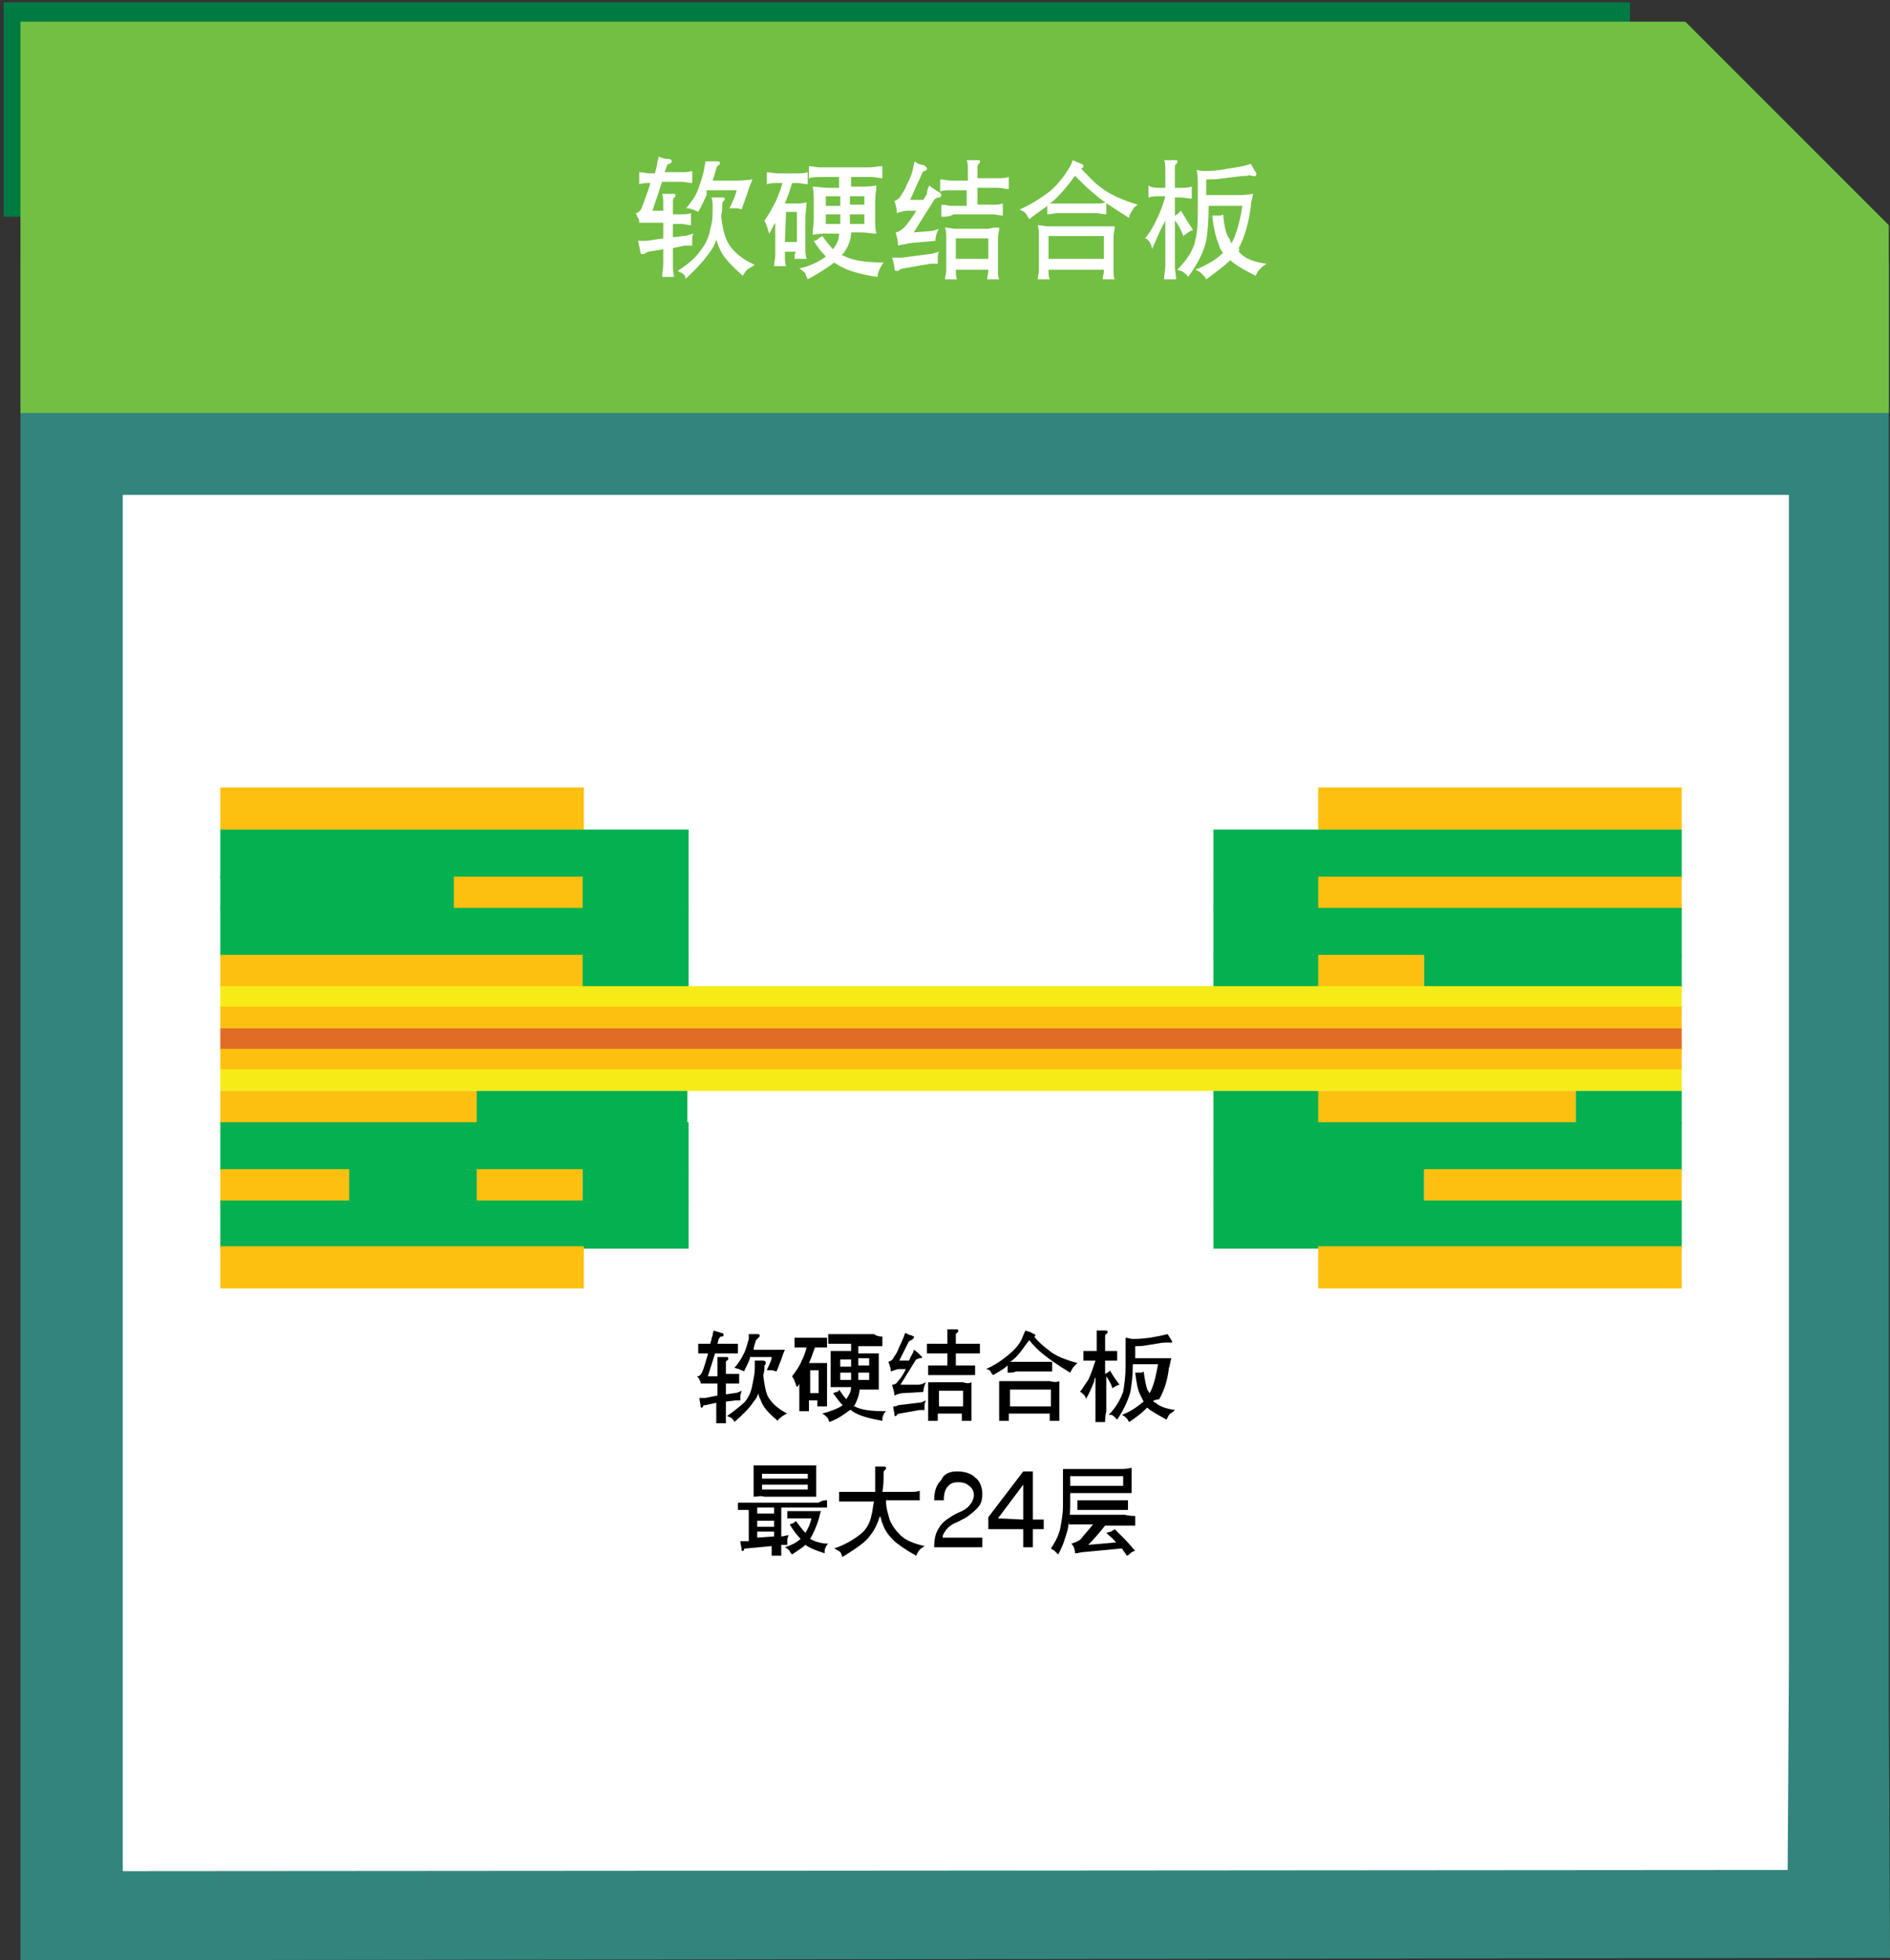 <?xml version="1.0" encoding="utf-8"?>
<!-- Generator: Adobe Illustrator 22.1.0, SVG Export Plug-In . SVG Version: 6.00 Build 0)  -->
<svg version="1.1" id="Layer_1" xmlns="http://www.w3.org/2000/svg" xmlns:xlink="http://www.w3.org/1999/xlink" x="0px" y="0px"
	 viewBox="0 0 157 162.8" style="enable-background:new 0 0 157 162.8;" xml:space="preserve">
<rect x="0" y="0" width="157" height="162.8" fill="#333333" stroke="none"/>
<style type="text/css">
	.st0{opacity:0.6;}
	.st1{fill:#32BCAD;}
	.st2{fill:#007A43;}
	.st3{fill:#FFFFFF;}
	.st4{fill:#FDC010;}
	.st5{fill:#04B04F;}
	.st6{fill:#F6EB16;}
	.st7{fill:#E16C25;}
	.st8{enable-background:new    ;}
	.st9{fill:#72BF44;}
</style>
<g id="Layer_6">
	<g>
		<g class="st0">
			<polygon class="st1" points="1.7,162.8 1.7,42 1.7,21.7 156.9,21.7 156.9,142.3 157,162.6 			"/>
		</g>
		<rect x="0.3" y="0.2" class="st2" width="135.1" height="17.8"/>
		<g>
			<polygon class="st3" points="10.2,155.4 10.2,57.6 10.2,41.1 148.6,41.1 148.6,138.8 148.5,155.3 			"/>
		</g>
		<g>
			<rect x="18.3" y="65.4" class="st4" width="30.2" height="3.5"/>
			<rect x="109.5" y="65.4" class="st4" width="30.2" height="3.5"/>
			<rect x="18.3" y="68.9" class="st5" width="38.9" height="4"/>
			<rect x="100.8" y="68.9" class="st5" width="38.9" height="4"/>
			<rect x="18.3" y="72.8" class="st5" width="19.5" height="2.7"/>
			<rect x="37.7" y="72.8" class="st4" width="10.8" height="2.7"/>
			<rect x="48.4" y="72.8" class="st5" width="8.8" height="2.7"/>
			<rect x="100.8" y="72.8" class="st5" width="8.8" height="2.7"/>
			<rect x="109.5" y="72.8" class="st4" width="30.2" height="2.7"/>
			<rect x="18.3" y="75.4" class="st5" width="38.9" height="4"/>
			<rect x="100.8" y="75.4" class="st5" width="38.9" height="4"/>
			<rect x="18.3" y="79.3" class="st4" width="30.2" height="2.7"/>
			<rect x="48.4" y="79.3" class="st5" width="8.8" height="2.7"/>
			<rect x="100.8" y="79.3" class="st5" width="8.8" height="2.7"/>
			<rect x="109.5" y="79.3" class="st4" width="8.8" height="2.7"/>
			<rect x="118.3" y="79.3" class="st5" width="21.4" height="2.7"/>
			<rect x="18.3" y="81.9" class="st6" width="121.4" height="1.8"/>
			<rect x="18.3" y="83.6" class="st4" width="121.4" height="1.8"/>
			<rect x="18.3" y="85.4" class="st7" width="121.4" height="1.8"/>
			<rect x="18.3" y="87.1" class="st4" width="121.4" height="1.8"/>
			<rect x="18.3" y="88.8" class="st6" width="121.4" height="1.8"/>
			<rect x="18.3" y="90.6" class="st4" width="21.4" height="2.7"/>
			<rect x="39.6" y="90.6" class="st5" width="17.5" height="2.7"/>
			<rect x="100.8" y="90.6" class="st5" width="8.8" height="2.7"/>
			<rect x="109.5" y="90.6" class="st4" width="21.4" height="2.7"/>
			<rect x="130.9" y="90.6" class="st5" width="8.8" height="2.7"/>
			<rect x="18.3" y="93.2" class="st5" width="38.9" height="4"/>
			<rect x="100.8" y="93.2" class="st5" width="38.9" height="4"/>
			<rect x="18.3" y="97.1" class="st4" width="10.8" height="2.7"/>
			<rect x="29" y="97.1" class="st5" width="10.8" height="2.7"/>
			<rect x="39.6" y="97.1" class="st4" width="8.8" height="2.7"/>
			<rect x="48.4" y="97.1" class="st5" width="8.8" height="2.7"/>
			<rect x="100.8" y="97.1" class="st5" width="17.5" height="2.7"/>
			<rect x="118.3" y="97.1" class="st4" width="21.4" height="2.7"/>
			<rect x="18.3" y="99.7" class="st5" width="38.9" height="4"/>
			<rect x="100.8" y="99.7" class="st5" width="38.9" height="4"/>
			<rect x="18.3" y="103.5" class="st4" width="30.2" height="3.5"/>
			<rect x="109.5" y="103.5" class="st4" width="30.2" height="3.5"/>
			<g>
				<g>
					<g class="st8">
						<path d="M59.6,114.1v-0.5c0-0.1,0-0.1,0-0.2c0-0.3,0-0.5,0-0.7c0.3,0,0.5,0,0.7,0l0,0c0.1,0,0.2,0,0.2,0.1s0,0.1-0.1,0.2
							c-0.1,0-0.1,0.1-0.1,0.2v0.9h0.5c0.2,0,0.4,0,0.6,0c0,0.1,0,0.2,0,0.4c0,0.1,0,0.2,0,0.4c-0.2,0-0.4,0-0.6,0h-0.5v0.9l0.7-0.1
							c0.2,0,0.4-0.1,0.6-0.2c0,0.1-0.1,0.3-0.1,0.4s0,0.3,0,0.4c-0.1,0-0.3,0-0.4,0l-0.8,0.1v1c0,0.3,0,0.5,0,0.8
							c-0.1,0-0.2,0-0.4,0c-0.1,0-0.3,0-0.4,0c0-0.3,0-0.5,0-0.8v-0.9l-0.9,0.2c-0.1,0-0.2,0-0.2,0.1s-0.1,0.1-0.1,0.1
							c-0.1,0-0.1,0-0.1-0.1c0-0.2-0.1-0.5-0.1-0.7c0.2,0,0.4,0,0.5,0l1-0.2v-1H59c-0.2,0-0.5,0-0.8,0c0-0.1,0-0.2-0.1-0.3
							c0-0.1-0.1-0.2-0.2-0.3c0.2,0,0.3-0.1,0.4-0.3c0.2-0.4,0.3-0.9,0.5-1.5c0,0,0,0,0-0.1h-0.1c-0.2,0-0.5,0-0.7,0
							c0-0.1,0-0.2,0-0.4c0-0.1,0-0.2,0-0.4c0.2,0,0.5,0,0.7,0H59c0.1-0.3,0.1-0.5,0.2-0.7c0-0.1,0-0.2,0.1-0.4
							c0.2,0.1,0.4,0.1,0.6,0.2c0.2,0,0.2,0.1,0.2,0.2S60,111,59.9,111s-0.1,0.1-0.2,0.2l-0.1,0.4h1c0.2,0,0.5,0,0.7,0
							c0,0.1,0,0.2,0,0.4c0,0.1,0,0.2,0,0.4c-0.2,0-0.5,0-0.7,0h-1.2l-0.6,1.9h0.8C59.6,114.3,59.6,114.1,59.6,114.1z M60.8,117.8
							c-0.1-0.1-0.2-0.1-0.4-0.2c0.7-0.5,1.2-0.9,1.5-1.2c0.3-0.4,0.5-0.8,0.6-1.4c0.1-0.5,0.2-0.9,0.2-1.4c0-0.2,0-0.4,0-0.6
							c0.2,0,0.4,0,0.6,0c0.2,0,0.2,0,0.3,0.1c0,0.1,0,0.1,0,0.2c-0.1,0.1-0.1,0.1-0.1,0.2c0,0.2,0,0.4-0.1,0.7
							c0.1,0.8,0.2,1.4,0.4,1.8c0.3,0.5,0.8,1,1.6,1.4c-0.1,0-0.2,0.1-0.4,0.2c-0.1,0.1-0.3,0.2-0.4,0.4c-0.7-0.6-1.2-1.1-1.4-1.7
							c-0.1-0.2-0.2-0.4-0.2-0.6c-0.1,0.3-0.2,0.5-0.4,0.7c-0.3,0.5-0.9,1.1-1.6,1.7C61,118,60.9,117.9,60.8,117.8z M62.3,112.8
							c-0.1,0.3-0.3,0.7-0.5,1.1c-0.1-0.1-0.3-0.1-0.4-0.2c-0.1,0-0.3-0.1-0.4-0.1c0.3-0.3,0.6-0.8,0.8-1.2c0.2-0.4,0.3-0.9,0.4-1.2
							c0-0.2,0-0.3,0-0.4c0.2,0,0.4,0,0.6,0c0.2,0,0.3,0,0.3,0.1s0,0.1-0.1,0.2s-0.1,0.1-0.2,0.2c-0.1,0.3-0.2,0.6-0.2,0.8H64
							c0.2,0,0.6,0,1.2,0c-0.1,0.2-0.2,0.5-0.3,0.8c-0.2,0.5-0.3,0.8-0.4,1c-0.1,0-0.2-0.1-0.4-0.1c-0.1,0-0.3,0-0.4,0
							c0.2-0.5,0.4-0.8,0.4-1.1h-1.9C62.3,112.7,62.3,112.7,62.3,112.8z"/>
						<path d="M66.2,115.2c-0.1-0.2-0.1-0.3-0.2-0.5c0-0.1-0.1-0.2-0.2-0.4c0.3-0.4,0.6-0.8,0.8-1.3c0.2-0.4,0.3-0.7,0.4-1.1h-0.3
							c-0.2,0-0.5,0-0.7,0c0-0.1,0-0.2,0-0.4c0-0.1,0-0.2,0-0.4c0.2,0,0.5,0,0.7,0H68c0.2,0,0.5,0,0.7,0c0,0.1,0,0.2,0,0.4
							c0,0.1,0,0.2,0,0.4c-0.2,0-0.5,0-0.7,0h-0.3c-0.2,0.5-0.3,0.9-0.5,1.3c0.1,0,0.2,0,0.3,0h0.4c0.2,0,0.5,0,0.8,0
							c0,0.3,0,0.7,0,1v1.9c0,0.2,0,0.5,0,0.7c-0.1,0-0.2,0-0.4,0c-0.1,0-0.2,0-0.4,0c0-0.2,0-0.3,0-0.5h-0.7v0.2c0,0.2,0,0.5,0,0.7
							c-0.1,0-0.2,0-0.4,0c-0.1,0-0.2,0-0.4,0c0-0.2,0-0.5,0-0.7v-2C66.5,114.8,66.4,115,66.2,115.2z M67.2,115.7H68v-1.9h-0.5
							c-0.1,0-0.2,0-0.2,0v1.9H67.2z M73.3,111c0,0.1,0,0.2,0,0.4c0,0.1,0,0.2,0,0.4c-0.2,0-0.5,0-0.7,0h-1.3v0.6H72
							c0.3,0,0.6,0,1,0c0,0.3,0,0.7,0,1v1c0,0.3,0,0.7,0,1c-0.3,0-0.6,0-1,0h-0.6c0,0.4-0.2,0.9-0.4,1.3l-0.1,0.1c0,0,0,0,0.1,0
							c0.5,0.3,1.4,0.4,2.6,0.4c-0.1,0.1-0.2,0.2-0.2,0.3c-0.1,0.1-0.1,0.3-0.1,0.5c-1.1-0.2-1.9-0.4-2.5-0.8
							c-0.1-0.1-0.1-0.1-0.2-0.1c-0.4,0.3-0.9,0.7-1.7,1c-0.1-0.2-0.1-0.3-0.2-0.4s-0.2-0.2-0.4-0.3c0.7-0.2,1.3-0.4,1.7-0.7
							c-0.3-0.3-0.5-0.6-0.8-1c0.1,0,0.2-0.1,0.3-0.1s0.2-0.1,0.2-0.2c0.2,0.3,0.4,0.6,0.6,0.8c0.2-0.3,0.4-0.6,0.4-1H70
							c-0.3,0-0.6,0-1,0c0-0.3,0-0.7,0-1v-1c0-0.3,0-0.7,0-1c0.3,0,0.6,0,1,0h0.7v-0.6h-1.2c-0.2,0-0.5,0-0.7,0c0-0.1,0-0.2,0-0.4
							c0-0.1,0-0.2,0-0.4c0.2,0,0.5,0,0.7,0h3.1C72.9,111,73.1,111,73.3,111z M70.7,112.9h-0.9v0.6h0.9V112.9z M70.7,114h-0.9v0.6
							h0.9V114z M71.3,113.4h0.9v-0.6h-0.9V113.4z M71.3,114.6h0.9V114h-0.9V114.6z"/>
						<path d="M76.3,115c0.2,0,0.4-0.1,0.6-0.2c-0.1,0.3-0.2,0.5-0.2,0.8l-1.7,0.1c-0.2,0-0.5,0.1-0.7,0.2c0-0.3-0.1-0.5-0.2-0.9
							c0.2,0,0.4-0.1,0.5-0.3c0.2-0.2,0.4-0.5,0.6-0.9c0-0.1,0.1-0.1,0.1-0.1h-0.6c-0.2,0-0.4,0.1-0.7,0.2c0-0.3-0.1-0.5-0.2-0.8
							c0.2-0.1,0.3-0.1,0.4-0.3c0.1-0.2,0.3-0.4,0.4-0.7c0.1-0.3,0.3-0.6,0.4-0.9c0.1-0.2,0.1-0.3,0.2-0.5c0.2,0.1,0.4,0.2,0.5,0.2
							c0.2,0.1,0.3,0.1,0.2,0.2c0,0.1-0.1,0.1-0.2,0.2c-0.1,0-0.1,0.1-0.2,0.1l-0.8,1.6h0.8c0.1-0.1,0.1-0.3,0.2-0.4
							c0.1-0.2,0.2-0.3,0.2-0.5c0.2,0.1,0.3,0.2,0.5,0.4c0.1,0.1,0.2,0.2,0.2,0.2c0,0.1-0.1,0.1-0.2,0.1s-0.2,0.1-0.3,0.1l-1.3,2.1
							L76.3,115z M74.6,116.7l1.7-0.2c0.2,0,0.4-0.1,0.6-0.2c0,0.1-0.1,0.2-0.1,0.4c0,0.1,0,0.3,0,0.4c-0.1,0-0.3,0-0.4,0l-1.7,0.3
							c-0.1,0-0.2,0.1-0.2,0.1c0,0.1-0.1,0.1-0.1,0.1c-0.1,0-0.1,0-0.1-0.1c0-0.2-0.1-0.5-0.1-0.7C74.3,116.8,74.5,116.8,74.6,116.7
							z M77.1,114.2c0-0.1,0-0.2,0-0.4c0-0.1,0-0.2,0-0.4c0.2,0,0.5,0,0.7,0h0.9v-1h-1c-0.2,0-0.5,0-0.7,0c0-0.1,0-0.2,0-0.4
							c0-0.1,0-0.2,0-0.4c0.2,0,0.5,0,0.7,0h1v-0.3c0-0.1,0-0.1,0-0.2c0-0.3,0-0.5,0-0.7c0.3,0,0.5,0,0.7,0l0,0c0.1,0,0.2,0,0.2,0.1
							s0,0.1-0.1,0.2c-0.1,0-0.1,0.1-0.1,0.2v0.7h1.3c0.2,0,0.5,0,0.7,0c0,0.1,0,0.2,0,0.4c0,0.1,0,0.2,0,0.4c-0.2,0-0.5,0-0.7,0
							h-1.3v1h0.9c0.2,0,0.5,0,0.7,0c0,0.1,0,0.2,0,0.4c0,0.1,0,0.2,0,0.4c-0.2,0-0.5,0-0.7,0h-2.4
							C77.6,114.2,77.3,114.2,77.1,114.2z M80.7,114.8c0,0.2,0,0.4,0,0.7v2c0,0.2,0,0.4,0,0.5c-0.1,0-0.2,0-0.4,0
							c-0.1,0-0.3,0-0.4,0c0-0.2,0-0.4,0-0.5v-0.1h-2v0.1c0,0.2,0,0.4,0,0.5c-0.1,0-0.2,0-0.4,0c-0.1,0-0.3,0-0.4,0
							c0-0.2,0-0.3,0-0.5v-2c0-0.2,0-0.4,0-0.7c0.2,0,0.4,0,0.7,0H80C80.3,114.9,80.5,114.9,80.7,114.8z M80,116.8v-1.3h-2v1.3H80z"
							/>
						<path d="M83.7,114c0-0.1,0-0.2,0-0.4c0-0.1,0-0.1,0-0.2c-0.3,0.3-0.7,0.5-1.2,0.8c-0.1-0.1-0.2-0.2-0.2-0.3
							c-0.1-0.1-0.2-0.2-0.4-0.2c0.7-0.3,1.3-0.7,1.9-1.2s1-1,1.2-1.6c0.1-0.2,0.1-0.3,0.2-0.4c0.2,0.1,0.4,0.1,0.5,0.2
							c0.2,0.1,0.3,0.1,0.3,0.2s0,0.1-0.1,0.1l0,0c0.4,0.5,0.9,0.9,1.3,1.2c0.5,0.4,1.2,0.7,2.3,1c-0.1,0.1-0.2,0.2-0.3,0.3
							c-0.1,0.1-0.2,0.3-0.3,0.5c-1-0.6-1.7-1.1-2.2-1.5c-0.4-0.3-0.8-0.7-1.2-1.2c-0.4,0.5-0.7,1-1.1,1.4c-0.1,0.1-0.3,0.3-0.5,0.4
							c0.2,0,0.3,0,0.5,0h2.3c0.2,0,0.5,0,0.7,0c0,0.1,0,0.2,0,0.4c0,0.1,0,0.2,0,0.4c-0.2,0-0.5,0-0.7,0h-2.3
							C84.2,114,83.9,114,83.7,114z M88,114.7c0,0.2,0,0.4,0,0.7v2.1c0,0.2,0,0.4,0,0.5c-0.1,0-0.2,0-0.4,0c-0.1,0-0.3,0-0.4,0
							c0-0.2,0-0.4,0-0.5v-0.1h-3.4v0.1c0,0.2,0,0.4,0,0.5c-0.1,0-0.2,0-0.4,0c-0.1,0-0.3,0-0.4,0c0-0.2,0-0.3,0-0.5v-2.1
							c0-0.2,0-0.4,0-0.7c0.2,0,0.4,0,0.7,0h3.5C87.5,114.8,87.8,114.8,88,114.7z M87.3,116.8v-1.4h-3.4v1.4H87.3z"/>
						<path d="M91.8,118.1c-0.1,0-0.2,0-0.4,0c-0.1,0-0.3,0-0.4,0c0-0.3,0-0.5,0-0.8v-2.9c-0.1,0.1-0.1,0.2-0.1,0.3
							c-0.2,0.5-0.4,1-0.7,1.5c0-0.2-0.1-0.3-0.2-0.4s-0.2-0.2-0.3-0.2c0.2-0.2,0.4-0.6,0.7-1c0.2-0.4,0.4-1,0.6-1.6h-0.3
							c-0.2,0-0.5,0-0.7,0c0-0.1,0-0.2,0-0.4c0-0.1,0-0.2,0-0.4c0.2,0,0.5,0,0.7,0h0.4v-0.8c0-0.1,0-0.1,0-0.2c0-0.3,0-0.5,0-0.7
							c0.3,0,0.5,0,0.7,0l0,0c0.1,0,0.2,0,0.2,0.1s0,0.1-0.1,0.2c-0.1,0-0.1,0.1-0.1,0.2v1.2h0.3c0.2,0,0.5,0,0.7,0
							c0,0.1,0,0.2,0,0.4c0,0.1,0,0.2,0,0.4c-0.2,0-0.5,0-0.7,0h-0.3v1.1c0.1,0,0.1-0.1,0.2-0.1c0.1-0.1,0.2-0.1,0.2-0.2
							c0.2,0.4,0.5,0.8,0.8,1.2c-0.1,0-0.2,0.1-0.3,0.1c-0.1,0.1-0.2,0.1-0.3,0.2c-0.1-0.4-0.3-0.7-0.5-1v2.9
							C91.8,117.6,91.8,117.9,91.8,118.1z M95.8,116.4c0.1,0,0.1,0.1,0.2,0.1c0.3,0.3,0.9,0.5,1.6,0.6c-0.1,0.1-0.2,0.2-0.4,0.3
							c-0.1,0.1-0.2,0.3-0.3,0.5c-0.7-0.4-1.3-0.7-1.6-1c-0.4,0.4-0.9,0.8-1.5,1.2c-0.1-0.1-0.1-0.2-0.2-0.3
							c-0.1-0.1-0.2-0.2-0.4-0.3c0.8-0.3,1.3-0.7,1.8-1.1c-0.1-0.2-0.2-0.4-0.3-0.6c-0.2-0.4-0.3-1-0.4-1.8c0.1,0,0.3,0,0.4,0
							s0.2,0,0.3-0.1c0.1,0.7,0.2,1.2,0.3,1.5c0.1,0.1,0.1,0.2,0.2,0.3c0.3-0.5,0.5-1.3,0.7-2.4h-2.1v0.1c0,0.9-0.1,1.6-0.2,2.2
							c-0.2,0.7-0.5,1.4-1.1,2.3c-0.1-0.1-0.2-0.2-0.3-0.3c-0.1-0.1-0.2-0.1-0.4-0.1c0.7-0.7,1-1.4,1.2-1.9c0.1-0.6,0.2-1.3,0.2-2.1
							v-1.4c0-0.3,0-0.7,0-1c0.2,0,0.4,0.1,0.6,0.1s0.7,0,1.4-0.1c0.6-0.1,1.1-0.2,1.5-0.3c0.1,0.2,0.2,0.3,0.3,0.5
							c0.1,0.1,0.1,0.2,0,0.2c0,0-0.1,0-0.2,0s-0.2,0-0.3,0c-0.3,0-0.7,0.1-1.4,0.2c-0.5,0.1-0.8,0.1-1.1,0.1v1h1.9
							c0.3,0,0.6,0,1.1,0c-0.1,0.3-0.1,0.6-0.2,0.8c-0.1,1-0.4,1.9-0.8,2.6C95.8,116.3,95.8,116.3,95.8,116.4z"/>
					</g>
				</g>
			</g>
			<g>
				<g>
					<g class="st8">
						<path d="M68.7,124.6c0,0.1,0,0.2,0,0.3s0,0.2,0,0.3c-0.2,0-0.4,0-0.7,0h-3.1v2.4l0,0c0.2,0,0.4-0.1,0.6-0.1
							c0,0.1-0.1,0.2-0.1,0.4c0,0.1,0,0.3,0,0.4c-0.1,0-0.3,0-0.4,0h-0.1v0.2c0,0.2,0,0.5,0,0.7c-0.1,0-0.2,0-0.4,0
							c-0.1,0-0.3,0-0.4,0c0-0.3,0-0.5,0-0.7v-0.1l-2.1,0.2c-0.1,0-0.2,0-0.2,0.1s-0.1,0.1-0.1,0.1c-0.1,0-0.1,0-0.1-0.1
							c0-0.2-0.1-0.5-0.1-0.7c0.2,0,0.4,0,0.5,0h0.2v-2.6H62c-0.2,0-0.4,0-0.7,0c0-0.1,0-0.2,0-0.3s0-0.2,0-0.3c0.2,0,0.4,0,0.7,0h6
							C68.3,124.6,68.5,124.6,68.7,124.6z M62.6,124.3c0-0.3,0-0.6,0-1v-0.6c0-0.3,0-0.6,0-1c0.3,0,0.6,0,0.9,0h3.4
							c0.3,0,0.6,0,0.9,0c0,0.3,0,0.6,0,1v0.6c0,0.3,0,0.6,0,1c-0.3,0-0.6,0-0.9,0h-3.4C63.2,124.2,62.9,124.3,62.6,124.3z
							 M62.9,125.2v0.5h1.4v-0.5H62.9z M64.3,126.8v-0.5h-1.4v0.5H64.3z M62.9,127.2v0.5l1.4-0.1v-0.4H62.9z M67.1,122.8v-0.4h-3.8
							v0.4H67.1z M63.3,123.3v0.4h3.8v-0.4H63.3z M68.8,128.2c-0.1,0.1-0.2,0.2-0.2,0.3c-0.1,0.1-0.1,0.3-0.1,0.5
							c-0.6-0.2-1.2-0.4-1.6-0.7l0,0c-0.3,0.3-0.7,0.5-1.1,0.8c-0.1-0.1-0.2-0.2-0.2-0.3c-0.1-0.1-0.2-0.2-0.4-0.3
							c0.6-0.2,1-0.4,1.3-0.7c-0.3-0.3-0.6-0.7-0.9-1.2c0.1,0,0.2-0.1,0.3-0.1c0.1-0.1,0.2-0.1,0.2-0.2c0.3,0.4,0.6,0.8,0.8,1
							c0.2-0.3,0.4-0.7,0.5-1.2h-1.3c-0.2,0-0.4,0-0.7,0c0-0.1,0-0.2,0-0.3c0-0.1,0-0.2,0-0.3c0.2,0,0.4,0,0.7,0h1.1
							c0.2,0,0.6,0,1,0c-0.1,0.2-0.1,0.4-0.2,0.7c-0.2,0.6-0.4,1.1-0.7,1.6C67.6,128,68.2,128.2,68.8,128.2z"/>
						<path d="M76.4,123.8c0,0.1,0,0.2,0,0.4c0,0.1,0,0.2,0,0.4c-0.2,0-0.5,0-0.7,0h-2.1c0,0.7,0.2,1.2,0.3,1.6
							c0.2,0.5,0.5,0.9,0.9,1.3s1.1,0.7,2,0.9c-0.1,0.1-0.2,0.1-0.4,0.3c-0.1,0.1-0.2,0.3-0.3,0.5c-0.9-0.5-1.6-1-1.9-1.3
							c-0.4-0.4-0.7-0.8-0.9-1.4c-0.1-0.2-0.1-0.4-0.2-0.6c-0.2,0.6-0.4,1.1-0.8,1.6c-0.4,0.6-1.2,1.1-2.3,1.8
							c-0.1-0.1-0.1-0.3-0.2-0.4c-0.1-0.1-0.3-0.2-0.5-0.3c0.9-0.3,1.7-0.8,2.2-1.2c0.5-0.4,0.8-1,0.9-1.6c0.1-0.3,0.1-0.7,0.2-1.1
							h-2.2c-0.2,0-0.5,0-0.7,0c0-0.1,0-0.2,0-0.4c0-0.1,0-0.2,0-0.4c0.2,0,0.5,0,0.7,0h2.3c0-0.4,0-0.8,0-1.2c0-0.1,0-0.1,0-0.2
							c0-0.3,0-0.5,0-0.7c0.3,0,0.5,0,0.7,0l0,0c0.1,0,0.2,0,0.2,0.1s0,0.1-0.1,0.2s-0.1,0.1-0.1,0.2c0,0.6,0,1.1-0.1,1.6h2.3
							C75.9,123.9,76.2,123.9,76.4,123.8z"/>
						<path d="M79.5,122.2c0.7,0,1.2,0.2,1.5,0.5c0.4,0.3,0.6,0.8,0.6,1.4c0,0.4-0.1,0.8-0.3,1c-0.2,0.3-0.6,0.6-1,0.9
							c-0.4,0.2-0.7,0.4-1,0.5c-0.4,0.2-0.7,0.5-0.8,0.7c-0.1,0.1-0.2,0.3-0.2,0.5h3.3v0.8h-3.3h-0.4h-0.3c0-0.6,0.1-1.2,0.4-1.6
							c0.2-0.4,0.6-0.7,1.1-1c0.3-0.2,0.6-0.3,0.8-0.4c0.4-0.2,0.6-0.4,0.8-0.7c0.1-0.2,0.2-0.4,0.2-0.6c0-0.3-0.1-0.6-0.4-0.8
							c-0.2-0.2-0.5-0.3-0.9-0.3s-0.7,0.1-0.9,0.4c-0.2,0.2-0.3,0.6-0.3,1.1h-0.8c0-0.8,0.2-1.3,0.6-1.7
							C78.4,122.4,78.9,122.2,79.5,122.2z"/>
						<path d="M85.8,122.2v4h0.9v0.8h-0.9v1.5H85V127h-2.9v-1l2.9-3.8H85.8z M82.9,126.1L82.9,126.1L82.9,126.1l2.1,0.1v-2.9
							L82.9,126.1z"/>
						<path d="M94,121.9c0,0.2,0,0.4,0,0.7v0.7c0,0.2,0,0.5,0,0.7c-0.3,0-0.7,0-1,0h-4.1v1.1c0,0.7-0.1,1.3-0.2,1.9
							c-0.2,0.7-0.4,1.4-0.8,2.1c-0.1-0.1-0.2-0.2-0.3-0.3c-0.1-0.1-0.2-0.1-0.3-0.2c0.4-0.6,0.7-1.2,0.8-1.8
							c0.1-0.6,0.2-1.1,0.2-1.7V123c0-0.3,0-0.7,0-1c0.3,0,0.6,0,0.9,0H93C93.3,122,93.6,122,94,121.9z M88.9,122.6v0.8h4.4v-0.8
							H88.9z M94.3,125.9c0,0.1,0,0.2,0,0.4c0,0.1,0,0.2,0,0.4c-0.2,0-0.5,0-0.7,0h-1.8c-0.4,0.5-0.9,1.1-1.4,1.6l2.3-0.2
							c-0.2-0.3-0.5-0.5-0.8-0.8c0.1,0,0.3-0.1,0.4-0.1c0.1-0.1,0.2-0.1,0.3-0.2c0.2,0.2,0.5,0.5,0.9,0.9c0.3,0.3,0.6,0.7,0.8,0.9
							c-0.1,0-0.3,0.1-0.4,0.2c-0.1,0.1-0.2,0.2-0.3,0.2c-0.1-0.2-0.3-0.4-0.4-0.6l-3.2,0.3c-0.2,0-0.4,0.1-0.7,0.1
							c0-0.3-0.1-0.6-0.3-0.8c0.3-0.1,0.6-0.2,0.8-0.4c0.3-0.4,0.7-0.8,1-1.2h-1.3c-0.2,0-0.5,0-0.7,0c0-0.1,0-0.2,0-0.4
							c0-0.1,0-0.2,0-0.4c0.2,0,0.5,0,0.7,0h3.9C93.9,125.9,94.1,125.9,94.3,125.9z M90.3,124.6H93c0.2,0,0.5,0,0.7,0
							c0,0.1,0,0.2,0,0.4c0,0.1,0,0.2,0,0.4c-0.2,0-0.5,0-0.7,0h-2.8c-0.2,0-0.5,0-0.7,0c0-0.1,0-0.2,0-0.4c0-0.1,0-0.2,0-0.4
							C89.8,124.6,90,124.6,90.3,124.6z"/>
					</g>
				</g>
			</g>
		</g>
		<polygon class="st9" points="140,1.8 1.7,1.8 1.7,34.3 156.9,34.3 156.9,18.7 		"/>
		<g>
			<path class="st3" d="M55.1,18v-0.7c0-0.1,0-0.2,0-0.3c0-0.4,0-0.7-0.1-0.9c0.3,0,0.6,0,0.9,0l0,0c0.2,0,0.2,0,0.2,0.1
				s0,0.2-0.1,0.2c-0.1,0.1-0.1,0.2-0.1,0.3v1.1h0.7c0.3,0,0.5,0,0.8-0.1c0,0.2,0,0.3,0,0.5s0,0.3,0,0.5c-0.3,0-0.5-0.1-0.8-0.1
				h-0.7v1.1l0.9-0.1c0.2,0,0.5-0.1,0.8-0.2c-0.1,0.2-0.1,0.3-0.1,0.5s0,0.3,0,0.5c-0.2,0-0.4,0-0.6,0l-1,0.2v1.3
				c0,0.4,0,0.7,0.1,1.1c-0.2,0-0.3,0-0.5,0s-0.3,0-0.5,0c0-0.4,0.1-0.7,0.1-1.1v-1.2l-1.2,0.2c-0.1,0-0.2,0.1-0.3,0.1
				c0,0.1-0.1,0.1-0.2,0.1c-0.1,0-0.2,0-0.2-0.2c-0.1-0.3-0.1-0.6-0.2-0.9c0.3,0,0.5,0,0.7,0l1.4-0.2v-1.3h-0.9c-0.3,0-0.7,0-1.1,0
				c0-0.1,0-0.3-0.1-0.4s-0.1-0.3-0.2-0.4c0.2,0,0.4-0.2,0.5-0.4c0.2-0.6,0.5-1.3,0.7-2v-0.1l0,0c-0.3,0-0.6,0-0.9,0.1
				c0-0.2,0-0.3,0-0.5s0-0.3,0-0.5c0.3,0,0.6,0.1,0.9,0.1h0.4c0.1-0.4,0.2-0.7,0.2-0.9c0-0.1,0.1-0.3,0.1-0.5
				c0.2,0.1,0.5,0.2,0.8,0.2c0.2,0,0.3,0.1,0.3,0.2c0,0.1-0.1,0.2-0.2,0.2c-0.1,0-0.2,0.1-0.2,0.2l-0.2,0.5h1.4c0.3,0,0.6,0,0.9-0.1
				c0,0.2,0,0.3,0,0.5s0,0.3,0,0.5c-0.3,0-0.6-0.1-0.9-0.1H55l-0.8,2.4h0.9C55.1,17.5,55.1,18,55.1,18z M56.8,22.8
				c-0.1-0.1-0.3-0.2-0.5-0.3c0.9-0.6,1.5-1.1,1.9-1.7c0.4-0.5,0.7-1.1,0.8-1.8c0.2-0.6,0.2-1.2,0.2-1.8c0-0.2,0-0.5-0.1-0.8
				c0.3,0,0.5,0,0.8,0c0.2,0,0.3,0,0.3,0.1s0,0.1-0.1,0.2C60,16.8,60,16.9,60,17c0,0.3,0,0.6-0.1,0.9c0.1,1,0.3,1.8,0.6,2.3
				c0.4,0.7,1.1,1.3,2.2,1.8c-0.2,0.1-0.3,0.2-0.5,0.3s-0.3,0.3-0.5,0.6c-0.9-0.8-1.6-1.5-1.9-2.2c-0.1-0.2-0.2-0.5-0.3-0.8
				c-0.1,0.4-0.3,0.7-0.5,1c-0.5,0.7-1.1,1.4-2.1,2.3C57,23,56.9,22.9,56.8,22.8z M58.7,16.2c-0.2,0.4-0.4,0.9-0.7,1.4
				c-0.2-0.1-0.4-0.2-0.5-0.2c-0.2-0.1-0.3-0.1-0.5-0.1c0.4-0.5,0.8-1,1-1.6c0.2-0.6,0.4-1.1,0.5-1.7c0-0.2,0.1-0.4,0.1-0.6
				c0.3,0,0.5,0,0.8,0s0.4,0,0.4,0.1s0,0.2-0.1,0.2c-0.1,0.1-0.2,0.2-0.2,0.3c-0.1,0.4-0.2,0.7-0.3,1H61c0.3,0,0.8,0,1.5-0.1
				c-0.1,0.3-0.3,0.7-0.4,1.1c-0.2,0.6-0.4,1.1-0.5,1.4c-0.2-0.1-0.3-0.1-0.5-0.1s-0.3,0-0.5,0c0.3-0.6,0.5-1.1,0.6-1.5h-2.5
				C58.7,16,58.7,16.1,58.7,16.2z"/>
			<path class="st3" d="M63.9,19.4c-0.1-0.2-0.1-0.4-0.2-0.6c0-0.1-0.1-0.2-0.2-0.5c0.4-0.5,0.7-1.1,1-1.7c0.2-0.5,0.4-1,0.5-1.4
				h-0.4c-0.3,0-0.6,0-0.9,0.1c0-0.2,0-0.3,0-0.5s0-0.3,0-0.5c0.3,0,0.6,0.1,0.9,0.1h1.6c0.3,0,0.6,0,0.9-0.1c0,0.2,0,0.3,0,0.5
				s0,0.3,0,0.5c-0.3,0-0.6-0.1-0.9-0.1h-0.4c-0.2,0.7-0.4,1.2-0.6,1.7c0.1,0,0.2,0,0.4,0H66c0.3,0,0.7,0,1-0.1
				c0,0.4-0.1,0.9-0.1,1.3v2.5c0,0.3,0,0.6,0.1,0.9c-0.2,0-0.3,0-0.5,0s-0.3,0-0.5,0c0-0.2,0-0.4,0.1-0.6h-0.9v0.3
				c0,0.3,0,0.6,0.1,0.9c-0.2,0-0.3,0-0.5,0s-0.3,0-0.5,0c0-0.3,0.1-0.6,0.1-0.9v-2.7C64.2,18.8,64.1,19.1,63.9,19.4z M65.2,20.1h1
				v-2.5h-0.6c-0.1,0-0.2,0-0.3,0L65.2,20.1L65.2,20.1z M73.3,13.8c0,0.2,0,0.3,0,0.5s0,0.3,0,0.5c-0.3,0-0.6-0.1-0.9-0.1h-1.7v0.8
				h0.8c0.4,0,0.8,0,1.3-0.1c0,0.4-0.1,0.9-0.1,1.3v1.4c0,0.4,0,0.9,0.1,1.3c-0.4,0-0.8-0.1-1.3-0.1h-0.8c0,0.6-0.2,1.1-0.6,1.7
				c-0.1,0.1-0.1,0.1-0.2,0.2H70c0.7,0.4,1.8,0.6,3.4,0.6c-0.1,0.1-0.2,0.3-0.3,0.5c-0.1,0.2-0.2,0.4-0.2,0.7
				c-1.4-0.2-2.5-0.5-3.3-1c-0.1-0.1-0.2-0.1-0.3-0.2c-0.5,0.4-1.3,0.9-2.2,1.4c-0.1-0.2-0.2-0.4-0.2-0.5c-0.1-0.1-0.3-0.3-0.5-0.4
				c0.9-0.2,1.7-0.6,2.2-1c-0.4-0.4-0.7-0.8-1-1.3c0.2,0,0.3-0.1,0.4-0.2s0.2-0.1,0.3-0.2c0.3,0.4,0.6,0.8,0.9,1.1
				c0.3-0.4,0.5-0.8,0.5-1.3h-0.9c-0.4,0-0.8,0-1.3,0.1c0-0.4,0.1-0.9,0.1-1.3v-1.4c0-0.4,0-0.9-0.1-1.3c0.4,0,0.8,0.1,1.3,0.1h0.9
				v-0.9h-1.6c-0.3,0-0.6,0-0.9,0.1c0-0.2,0-0.3,0-0.5s0-0.3,0-0.5c0.3,0,0.6,0.1,0.9,0.1h4.1C72.6,13.9,72.9,13.8,73.3,13.8z
				 M69.8,16.3h-1.2v0.8h1.2V16.3z M69.8,17.8h-1.2v0.8h1.2V17.8z M70.6,17h1.2v-0.7h-1.2V17z M70.6,18.6h1.2v-0.8h-1.2V18.6z"/>
			<path class="st3" d="M77.2,19.2c0.3,0,0.5-0.1,0.8-0.2c-0.2,0.3-0.3,0.7-0.3,1l-2.2,0.2c-0.3,0.1-0.6,0.1-0.9,0.2
				c0-0.4-0.1-0.7-0.2-1.1c0.2,0,0.5-0.2,0.7-0.4c0.2-0.2,0.5-0.6,0.9-1.2c0-0.1,0.1-0.1,0.1-0.2h-0.7c-0.3,0-0.6,0.1-0.9,0.2
				c0-0.4-0.1-0.7-0.2-1c0.2-0.1,0.4-0.2,0.5-0.4c0.2-0.3,0.4-0.6,0.5-0.9c0.2-0.4,0.4-0.8,0.5-1.2s0.1-0.6,0.2-0.8
				c0.2,0.2,0.5,0.3,0.7,0.3c0.2,0.1,0.3,0.2,0.3,0.3s-0.1,0.2-0.2,0.2s-0.2,0.1-0.2,0.2l-1,2.2h1.1c0.1-0.2,0.2-0.3,0.3-0.5
				c0-0.3,0.1-0.5,0.2-0.7c0.2,0.2,0.4,0.3,0.7,0.5c0.2,0.1,0.3,0.2,0.3,0.3s-0.1,0.2-0.2,0.2c-0.2,0-0.3,0.1-0.4,0.2l-1.7,2.7
				L77.2,19.2z M74.9,21.4l2.3-0.3c0.2,0,0.5-0.1,0.8-0.2c-0.1,0.2-0.1,0.3-0.1,0.5s0,0.3,0,0.5c-0.2,0-0.4,0-0.6,0L75,22.3
				c-0.1,0-0.2,0.1-0.3,0.1c0,0.1-0.1,0.1-0.2,0.1s-0.2,0-0.2-0.2c0-0.3-0.1-0.6-0.2-0.9C74.5,21.4,74.8,21.4,74.9,21.4z M78.2,18
				c0-0.2,0-0.3,0-0.5s0-0.3,0-0.5c0.3,0,0.6,0.1,0.9,0.1h1.2v-1.3H79c-0.3,0-0.6,0-0.9,0.1c0-0.2,0-0.3,0-0.5s0-0.3,0-0.5
				c0.3,0,0.6,0.1,0.9,0.1h1.4v-0.5c0-0.1,0-0.2,0-0.3c0-0.4,0-0.7-0.1-0.9c0.3,0,0.6,0,0.9,0l0,0c0.2,0,0.2,0,0.2,0.1
				s0,0.2-0.1,0.2c-0.1,0.1-0.1,0.2-0.1,0.3v0.9h1.7c0.3,0,0.6,0,0.9-0.1c0,0.2,0,0.3,0,0.5s0,0.3,0,0.5c-0.3,0-0.6-0.1-0.9-0.1
				h-1.7V17h1.2c0.3,0,0.6,0,0.9-0.1c0,0.2,0,0.3,0,0.5s0,0.3,0,0.5c-0.3,0-0.6-0.1-0.9-0.1h-3.2C78.9,18,78.6,18,78.2,18z M83,18.9
				c0,0.3-0.1,0.6-0.1,0.9v2.7c0,0.2,0,0.5,0.1,0.7c-0.2,0-0.3,0-0.5,0s-0.3,0-0.5,0c0-0.2,0.1-0.5,0.1-0.7v-0.1h-2.7v0.1
				c0,0.2,0,0.5,0.1,0.7c-0.2,0-0.3,0-0.5,0s-0.3,0-0.5,0c0-0.2,0.1-0.5,0.1-0.7v-2.7c0-0.3,0-0.6-0.1-0.9c0.3,0,0.6,0.1,0.9,0.1
				h2.7C82.4,18.9,82.7,18.9,83,18.9z M82.1,21.5v-1.7h-2.7v1.7H82.1z"/>
			<path class="st3" d="M87,17.8c0-0.2,0-0.3,0-0.5c0-0.1,0-0.1,0-0.2c-0.4,0.3-1,0.7-1.5,1.1c-0.1-0.2-0.2-0.3-0.3-0.5
				c-0.1-0.1-0.3-0.2-0.5-0.3c0.9-0.4,1.7-0.9,2.5-1.5c0.8-0.7,1.3-1.4,1.7-2.1c0.1-0.2,0.2-0.4,0.2-0.5c0.2,0.1,0.5,0.2,0.7,0.3
				c0.1,0,0.2,0.1,0.2,0.2c0,0.1-0.1,0.2-0.2,0.2l0,0c0.6,0.6,1.1,1.2,1.7,1.6c0.6,0.5,1.7,1,3,1.4c-0.1,0.1-0.3,0.2-0.4,0.4
				c-0.1,0.2-0.3,0.4-0.3,0.7c-1.3-0.8-2.2-1.4-2.9-2c-0.5-0.4-1-0.9-1.6-1.5c-0.5,0.7-1,1.3-1.5,1.8c-0.2,0.2-0.4,0.4-0.6,0.5
				c0.2,0,0.4,0,0.7,0H91c0.3,0,0.6,0,0.9-0.1c0,0.2,0,0.3,0,0.5s0,0.3,0,0.5c-0.3,0-0.6-0.1-0.9-0.1h-3.1
				C87.6,17.7,87.3,17.8,87,17.8z M92.6,18.8c0,0.3-0.1,0.6-0.1,0.9v2.8c0,0.2,0,0.5,0.1,0.7c-0.2,0-0.3,0-0.5,0s-0.3,0-0.5,0
				c0-0.2,0.1-0.5,0.1-0.7v-0.1h-4.6v0.1c0,0.2,0,0.5,0.1,0.7c-0.2,0-0.3,0-0.5,0s-0.3,0-0.5,0c0-0.2,0.1-0.5,0.1-0.7v-2.9
				c0-0.3,0-0.6-0.1-0.9c0.3,0,0.6,0.1,0.9,0.1h4.6C92,18.8,92.3,18.8,92.6,18.8z M91.7,21.5v-1.9h-4.6v1.9H91.7z"/>
			<path class="st3" d="M97.7,23.2c-0.2,0-0.3,0-0.5,0s-0.3,0-0.5,0c0-0.4,0.1-0.7,0.1-1.1v-3.8c-0.1,0.2-0.1,0.3-0.2,0.4
				c-0.3,0.6-0.6,1.3-0.9,2c0-0.2-0.1-0.4-0.2-0.6c-0.1-0.1-0.2-0.3-0.4-0.3c0.3-0.3,0.6-0.8,0.9-1.4s0.6-1.3,0.8-2.1h-0.5
				c-0.3,0-0.6,0-0.9,0.1c0-0.2,0-0.3,0-0.5c0-0.2,0-0.3,0-0.5c0.3,0.2,0.6,0.2,0.9,0.2h0.5v-1.1c0-0.1,0-0.2,0-0.3
				c0-0.4,0-0.7-0.1-0.9c0.3,0,0.6,0,0.9,0l0,0c0.2,0,0.2,0,0.2,0.1s0,0.2-0.1,0.2c-0.1,0.1-0.1,0.2-0.1,0.3v1.7h0.5
				c0.3,0,0.6,0,0.9-0.1c0,0.2,0,0.3,0,0.5c0,0.2,0,0.3,0,0.5c-0.3,0-0.6-0.1-0.9-0.1h-0.5v1.5c0.1,0,0.1-0.1,0.2-0.1
				c0.1-0.1,0.2-0.2,0.3-0.3c0.3,0.5,0.6,1,1,1.6c-0.2,0.1-0.3,0.1-0.4,0.2s-0.3,0.2-0.4,0.3c-0.2-0.5-0.4-0.9-0.7-1.3v3.9
				C97.6,22.5,97.7,22.9,97.7,23.2z M102.9,20.9c0.1,0.1,0.1,0.1,0.2,0.2c0.4,0.4,1.2,0.7,2.1,0.8c-0.1,0.1-0.3,0.2-0.5,0.4
				c-0.2,0.2-0.3,0.4-0.4,0.6c-1-0.5-1.7-0.9-2.1-1.3c-0.5,0.5-1.2,1-2,1.6c-0.1-0.2-0.2-0.3-0.3-0.4c-0.1-0.1-0.3-0.3-0.6-0.4
				c1-0.4,1.8-0.9,2.3-1.4c-0.2-0.2-0.3-0.5-0.4-0.8c-0.2-0.5-0.4-1.3-0.5-2.3c0.2,0,0.3,0,0.5,0c0.1,0,0.3,0,0.4-0.1
				c0.1,0.9,0.2,1.6,0.5,2c0.1,0.1,0.1,0.3,0.2,0.4c0.4-0.7,0.7-1.8,0.9-3.1h-2.8v0.1c0,1.2-0.1,2.2-0.2,2.8c-0.2,0.9-0.7,1.9-1.5,3
				c-0.1-0.2-0.3-0.3-0.4-0.4s-0.3-0.1-0.5-0.2c0.9-0.9,1.4-1.8,1.5-2.5c0.2-0.7,0.2-1.7,0.2-2.8v-1.7c0-0.4,0-0.9-0.1-1.3
				c0.3,0.1,0.5,0.1,0.8,0.1s0.9,0,1.8-0.2c0.8-0.1,1.4-0.2,1.9-0.4c0.1,0.2,0.3,0.5,0.4,0.7c0.1,0.1,0.1,0.2,0,0.3s-0.2,0-0.3,0
				c-0.1,0-0.2-0.1-0.4,0c-0.4,0-1,0.1-1.9,0.2c-0.6,0.1-1.1,0.1-1.5,0.1v1.3h2.5c0.4,0,0.8,0,1.4-0.1c-0.1,0.4-0.2,0.8-0.2,1.1
				c-0.2,1.4-0.5,2.5-1,3.4C103,20.8,102.9,20.8,102.9,20.9z"/>
		</g>
	</g>
</g>
</svg>
